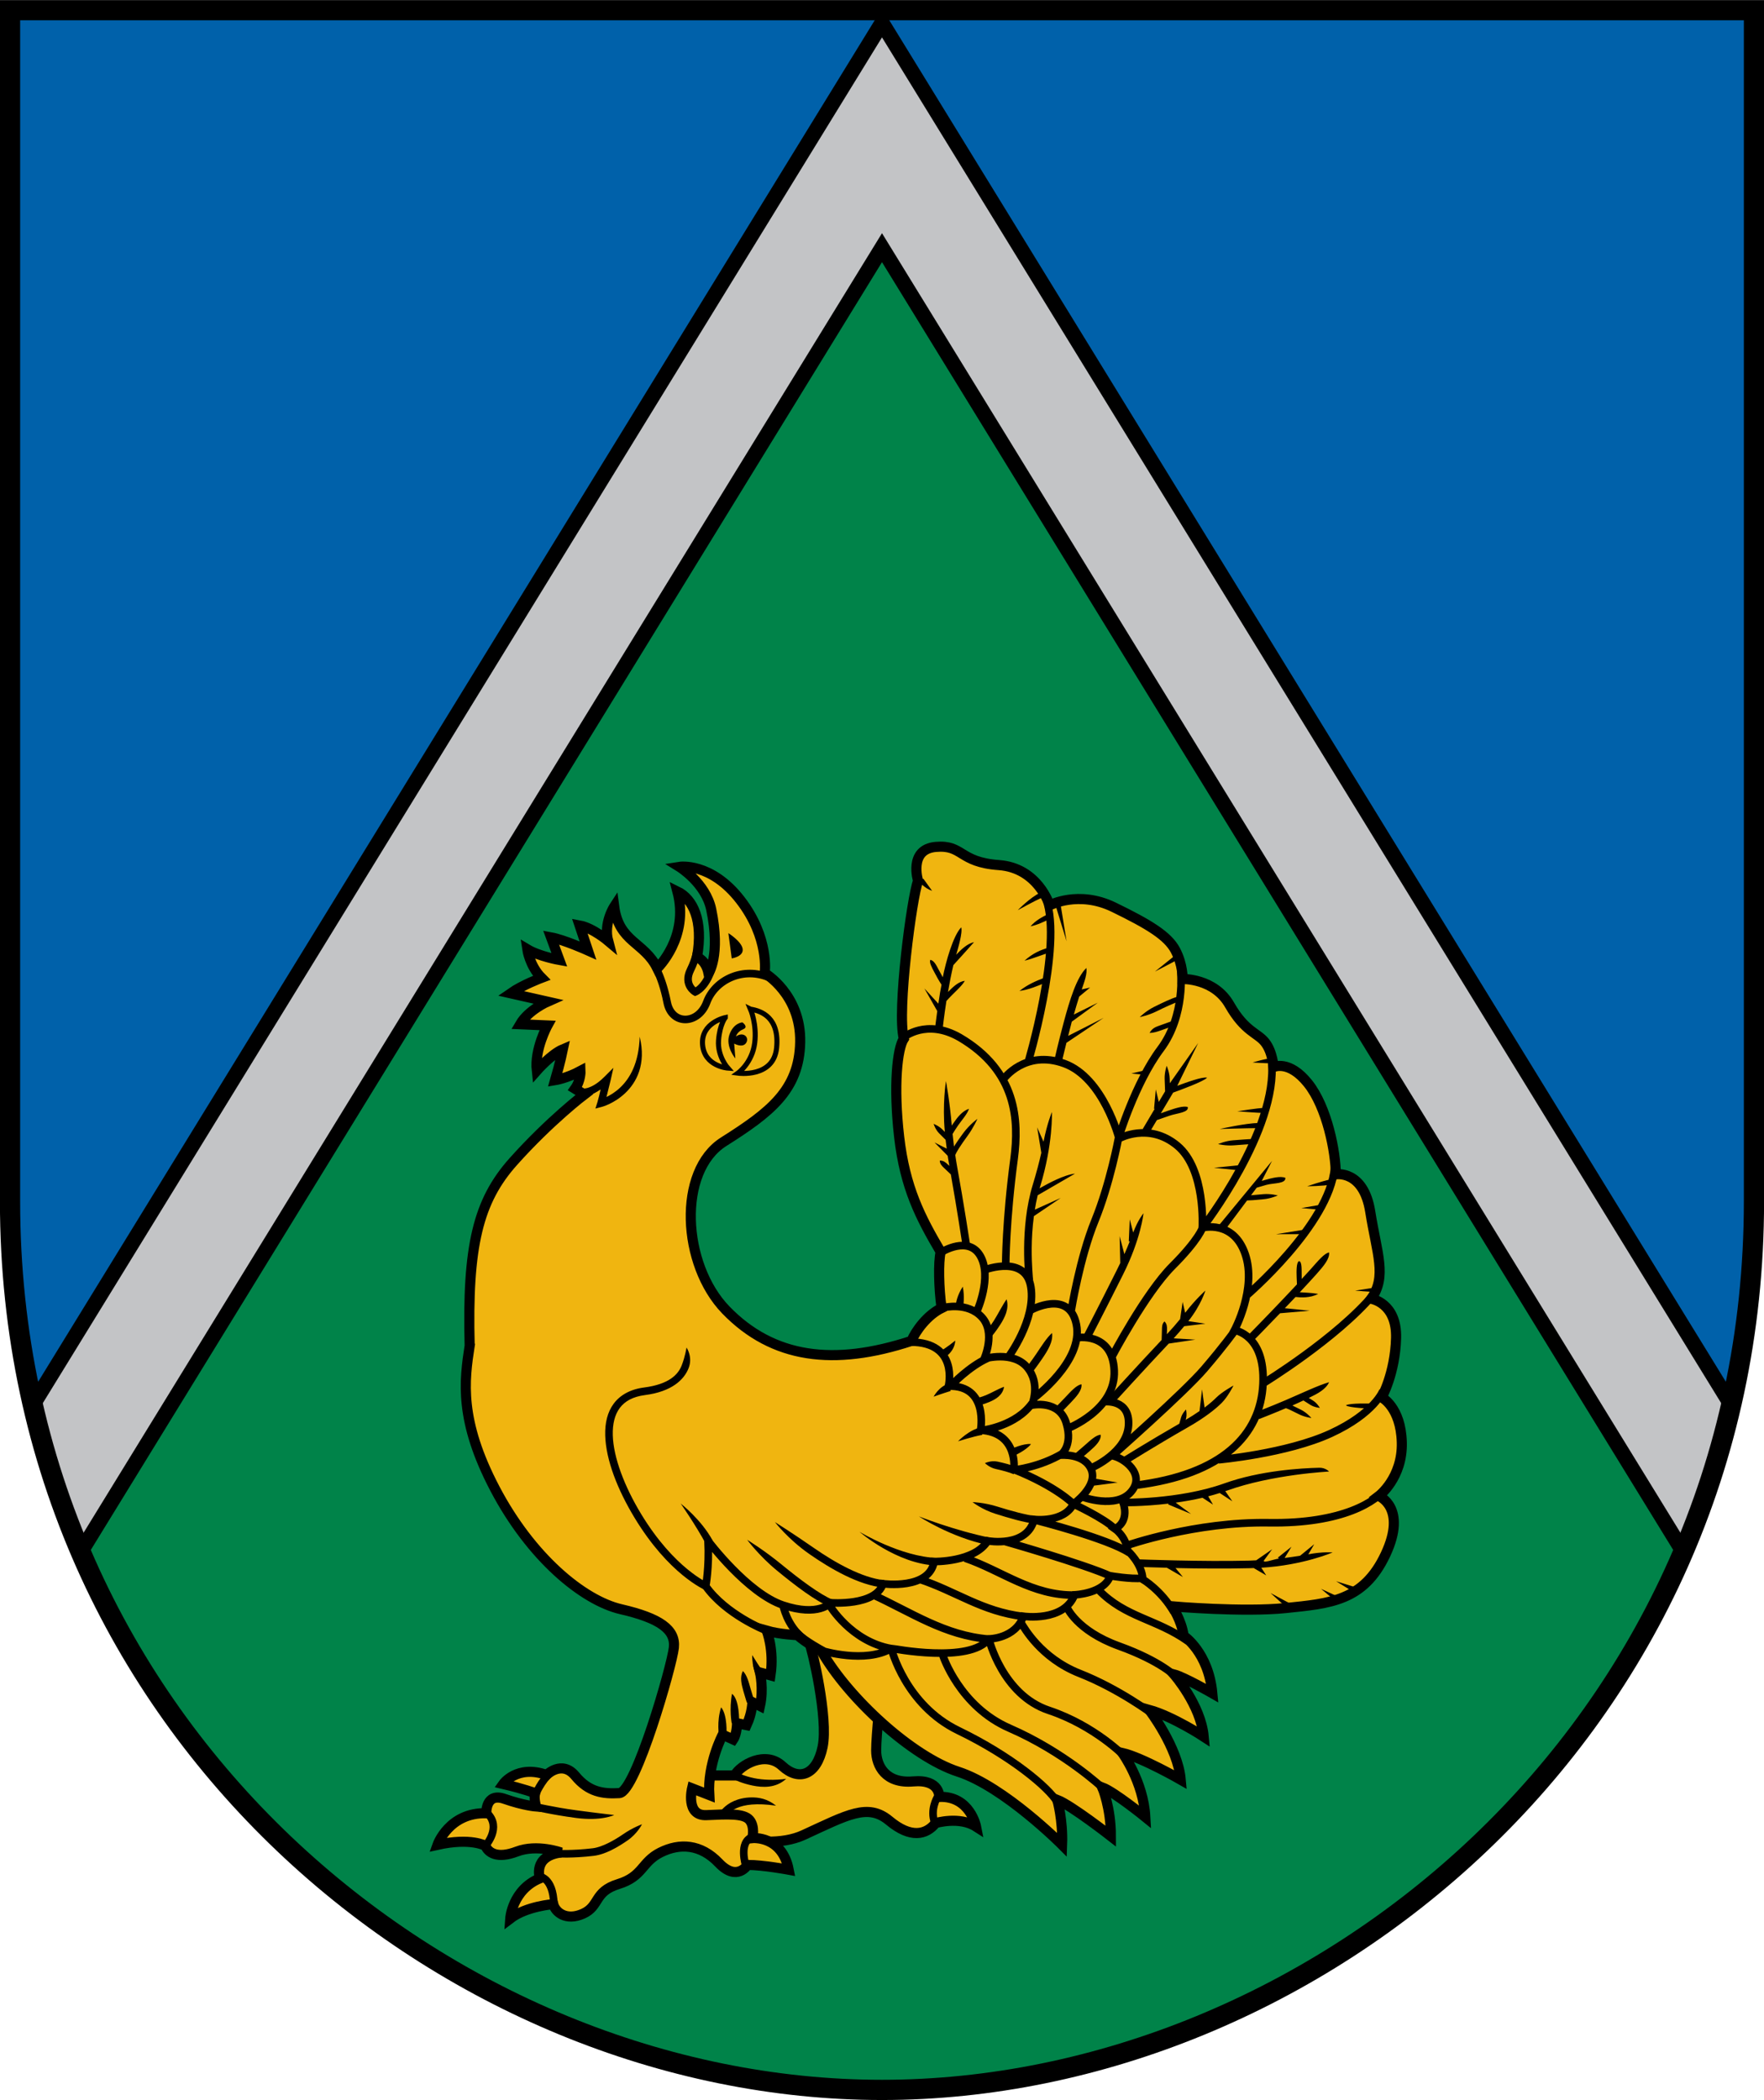 <?xml version="1.0" encoding="UTF-8" standalone="no"?>
<!-- Created with Inkscape (http://www.inkscape.org/) -->

<svg
   xmlns:dc="http://purl.org/dc/elements/1.1/"
   xmlns:cc="http://creativecommons.org/ns#"
   xmlns:rdf="http://www.w3.org/1999/02/22-rdf-syntax-ns#"
   xmlns:svg="http://www.w3.org/2000/svg"
   xmlns="http://www.w3.org/2000/svg"
   xmlns:sodipodi="http://sodipodi.sourceforge.net/DTD/sodipodi-0.dtd"
   xmlns:inkscape="http://www.inkscape.org/namespaces/inkscape"
   width="349.125"
   height="415.469"
   id="svg2"
   version="1.1"
   inkscape:version="0.48.5 r10040"
   sodipodi:docname="Dundagas novads.svg">
  <defs
     id="defs4" />
  <sodipodi:namedview
     id="base"
     pagecolor="#f6f3f1"
     bordercolor="#666666"
     borderopacity="1.0"
     inkscape:pageopacity="0"
     inkscape:pageshadow="2"
     inkscape:zoom="1"
     inkscape:cx="177.20662"
     inkscape:cy="222.37914"
     inkscape:document-units="px"
     inkscape:current-layer="layer1"
     showgrid="false"
     showborder="true"
     inkscape:window-width="1920"
     inkscape:window-height="1017"
     inkscape:window-x="-8"
     inkscape:window-y="-8"
     inkscape:window-maximized="1"
     fit-margin-top="0"
     fit-margin-left="0"
     fit-margin-right="0"
     fit-margin-bottom="0"
     inkscape:showpageshadow="false"
     showguides="true"
     inkscape:guide-bbox="true" />
  <g
     inkscape:label="Layer 1"
     inkscape:groupmode="layer"
     id="layer1"
     transform="translate(-15.438,-20.688)">
    <path
       sodipodi:nodetypes="cszscc"
       inkscape:connector-curvature="0"
       id="path3902"
       d="m 17.425,22.703 c 0,0 0,131.129 0,235.679 0,104.551 87.126,175.767 172.575,175.767 85.449,0 172.575,-71.216 172.575,-175.767 0,-104.551 0,-235.679 0,-235.679 z"
       style="color:#000000;fill:#0061aa;stroke:none;stroke-width:4;stroke-linecap:butt;stroke-linejoin:miter;stroke-miterlimit:4;stroke-opacity:1;stroke-dasharray:none;stroke-dashoffset:0;marker:none;visibility:visible;display:inline;overflow:visible;enable-background:accumulate;fill-opacity:1" />
    <path
       style="color:#000000;fill:#c3c4c6;stroke:#000000;stroke-width:3;stroke-linecap:butt;stroke-linejoin:miter;stroke-miterlimit:4;stroke-opacity:1;stroke-dasharray:none;stroke-dashoffset:0;marker:none;visibility:visible;display:inline;overflow:visible;enable-background:accumulate;fill-opacity:1"
       d="M 190,25.219 21.938,298.625 C 40.82,380.777 116.034,434.156 190,434.156 c 73.966,0 149.18,-53.379 168.062,-135.531 L 190,25.219 z"
       id="path3791"
       inkscape:connector-curvature="0" />
    <path
       style="color:#000000;fill:#008349;stroke:#000000;stroke-width:3;stroke-linecap:butt;stroke-linejoin:miter;stroke-miterlimit:4;stroke-opacity:1;stroke-dasharray:none;stroke-dashoffset:0;marker:none;visibility:visible;display:inline;overflow:visible;enable-background:accumulate;fill-opacity:1"
       d="M 190,69.688 31.406,327.719 c 27.981,65.437 93.767,106.438 158.594,106.438 64.826,0 130.613,-41.001 158.594,-106.438 L 190,69.688 z"
       id="path3793"
       inkscape:connector-curvature="0" />
    <path
       style="color:#000000;fill:none;stroke:#000000;stroke-width:4;stroke-linecap:butt;stroke-linejoin:miter;stroke-miterlimit:4;stroke-opacity:1;stroke-dasharray:none;stroke-dashoffset:0;marker:none;visibility:visible;display:inline;overflow:visible;enable-background:accumulate"
       d="m 17.425,22.703 c 0,0 0,131.129 0,235.679 0,104.551 87.126,175.767 172.575,175.767 85.449,0 172.575,-71.216 172.575,-175.767 0,-104.551 0,-235.679 0,-235.679 z"
       id="path3761"
       inkscape:connector-curvature="0"
       sodipodi:nodetypes="cszscc" />
    <g
       id="g3904">
      <path
         transform="translate(15.438,20.688)"
         inkscape:connector-curvature="0"
         id="path3900"
         d="m 160.218,325.115 c 0.471,0.942 3.768,14.836 2.591,20.488 -1.177,5.652 -4.71,6.829 -8.007,3.768 -3.297,-3.061 -8.242,-0.235 -9.42,1.884 l -4.71,0 c 0,0 -8.007,0 -7.771,1.648 0.235,1.649 2.119,7.771 2.591,7.771 0.471,0 14.836,6.358 23.55,2.355 8.713,-4.003 12.717,-6.358 16.956,-2.826 4.239,3.532 7.3,2.826 9.184,0.471 0,0 4.71,-1.413 8.007,0.706 0,0 -1.177,-6.123 -7.3,-5.887 0,0 0.235,-3.532 -5.181,-3.061 -5.416,0.471 -7.3,-3.062 -7.3,-6.123 0,-3.061 0.942,-11.775 0.942,-11.775 0,0 -11.068,-10.597 -11.539,-10.597 -0.471,0 -2.119,1.177 -2.119,1.177 z"
         style="color:#000000;fill:#f0b510;stroke:#000000;stroke-width:2;stroke-linecap:butt;stroke-linejoin:miter;stroke-miterlimit:4;stroke-opacity:1;stroke-dasharray:none;stroke-dashoffset:0;marker:none;visibility:visible;display:inline;overflow:visible;enable-background:accumulate;fill-opacity:1" />
      <path
         sodipodi:nodetypes="cccccsczcsssccczccsscsscszcscscscscsscccccccccccccscccccccccccccsscccssssccccscccsccccssszsccccccccccccccccccsc"
         inkscape:connector-curvature="0"
         id="path3801"
         d="m 108.393,286.916 c -1.071,6.964 -2.113,14.734 4.997,28.288 7.11,13.554 17.414,22.11 24.989,23.858 7.575,1.749 10.809,3.984 10.43,7.583 -0.379,3.599 -7.576,28.6 -10.796,28.789 -3.22,0.189 -6.061,-0.189 -8.713,-3.409 -2.652,-3.22 -5.682,-0.189 -5.682,-0.189 -5.872,-2.083 -8.592,1.796 -8.592,1.796 4.059,0.953 6.319,1.803 6.319,1.803 -0.287,1.091 0.189,2.652 0.189,2.652 0,0 -2.462,-0.189 -6.25,-1.515 -3.788,-1.326 -3.599,2.841 -3.599,2.841 -7.387,-0.189 -9.66,6.25 -9.66,6.25 6.619,-1.469 9.47,0.189 9.47,0.189 0.568,1.326 2.273,2.652 6.25,1.136 3.977,-1.515 8.713,0.189 8.713,0.189 -5.682,0.758 -4.167,5.114 -4.167,5.114 -5.493,2.273 -5.872,7.955 -5.872,7.955 3.22,-2.462 8.523,-2.841 8.523,-2.841 0.379,1.515 2.462,3.409 5.872,1.894 3.409,-1.515 2.083,-4.356 7.008,-5.872 4.924,-1.515 4.546,-4.356 8.334,-6.25 3.788,-1.894 7.955,-1.705 11.554,2.083 3.599,3.788 5.682,0.379 5.682,0.379 3.03,0 8.144,0.947 8.144,0.947 -1.326,-6.819 -7.197,-6.25 -7.197,-6.25 0,0 0.568,-2.273 -0.568,-3.599 -1.136,-1.326 -4.356,-1.136 -8.523,-0.947 -4.167,0.189 -2.841,-5.303 -2.841,-5.303 l 3.409,1.326 c -0.379,-6.25 2.652,-11.932 2.652,-11.932 l 2.083,0.947 c 0.758,-1.136 0.758,-3.22 0.758,-3.22 l 1.894,0.379 c 1.136,-2.462 1.136,-4.546 1.136,-4.546 l 1.515,0.758 c 0.758,-3.409 0,-6.629 0,-6.629 l 2.083,0.568 c 0.758,-5.114 -0.758,-8.839 -0.758,-8.839 2.652,0.758 6.124,0.884 6.124,0.884 1.326,1.326 4.731,3.18 4.731,3.18 5.357,9.375 17.946,20.893 27.054,23.839 9.107,2.946 20.554,14.46 20.554,14.46 0.189,-4.924 -0.947,-8.902 -0.947,-8.902 2.841,1.136 10.607,7.197 10.607,7.197 0,-5.682 -1.705,-9.66 -1.705,-9.66 2.462,0.947 8.523,5.872 8.523,5.872 -0.379,-7.008 -4.546,-12.69 -4.546,-12.69 3.977,0.947 11.554,5.303 11.554,5.303 -0.568,-6.44 -6.25,-13.826 -6.25,-13.826 4.735,1.326 10.796,5.303 10.796,5.303 -0.568,-6.25 -5.872,-12.311 -5.872,-12.311 2.083,0.568 7.576,3.725 7.576,3.725 -0.758,-8.144 -5.682,-11.364 -5.682,-11.364 -0.379,-3.03 -2.273,-5.826 -2.273,-5.826 0,0 14.108,1.216 22.539,0.333 8.66,-0.907 15.342,-1.326 19.698,-10.607 4.356,-9.281 -1.326,-11.554 -1.326,-11.554 0,0 4.735,-3.599 4.546,-10.607 -0.189,-7.008 -3.977,-8.902 -3.977,-8.902 0,0 2.652,-4.735 2.841,-11.743 0.189,-7.008 -4.924,-7.766 -4.924,-7.766 3.145,-4.408 1.136,-8.902 -0.189,-17.236 -1.326,-8.334 -6.819,-7.387 -6.819,-7.387 0,-4.356 -1.705,-13.258 -5.493,-17.993 -3.788,-4.735 -6.819,-3.22 -6.819,-3.22 0,0 -0.189,-3.03 -1.705,-4.924 -1.515,-1.894 -3.977,-2.083 -7.008,-7.387 -3.03,-5.303 -9.281,-5.114 -9.281,-5.114 0,0 0.069,-2.864 -1.447,-5.705 -1.515,-2.841 -5.183,-5.091 -12.19,-8.5 -7.008,-3.409 -12.69,-0.379 -12.69,-0.379 0,0 -2.293,-7.402 -10.038,-7.955 -7.955,-0.568 -7.061,-4.079 -12.501,-3.599 -5.44,0.48 -3.499,6.712 -3.499,6.712 -1.219,3.228 -4.216,25.683 -2.827,31.237 -1.275,1.912 -2.087,9.248 -0.923,19.388 1.165,10.141 4.234,16 8.225,22.781 -0.492,2.045 -0.374,7.122 0.174,11.116 -2.877,1.419 -5.11,4.502 -5.958,6.497 -15.371,5.049 -27.424,3.493 -36.727,-6.109 -8.742,-9.024 -9.62,-27.489 -0.45,-33.286 9.19,-5.81 14.963,-10.228 15.152,-19.698 0.189,-9.47 -7.024,-13.668 -7.024,-13.668 0,0 1.018,-6.915 -4.821,-14.464 -5.84,-7.549 -12.054,-6.562 -12.054,-6.562 0,0 5.208,3.217 6.295,8.438 1.896,9.109 -0.536,12.638 -0.536,12.638 -0.536,-2.679 -2.277,-3.218 -2.277,-3.218 1.288,-7.315 -0.823,-11.499 -3.884,-12.991 2.411,9.107 -3.985,15.203 -3.985,15.203 -2.571,-5.229 -7.591,-5.127 -8.522,-12.206 0,0 -2.139,3.262 -1.197,6.795 0,0 -3.061,-2.59 -5.652,-3.061 l 1.648,4.945 c 0,0 -4.71,-2.119 -7.3,-2.59 l 1.649,4.474 c 0,0 -4.003,-0.707 -6.358,-2.119 0,0 0.471,3.297 2.826,5.652 0,0 -3.768,1.413 -6.123,3.061 l 7.3,1.649 c 0,0 -3.768,1.649 -5.416,4.474 l 5.416,0.235 c 0,0 -2.59,4.71 -2.119,8.949 0,0 2.866,-3.268 5.181,-4.239 0,0 -0.54,2.643 -1.551,6.123 0,0 2.31,-0.373 5.026,-1.827 0,0 0.086,1.867 -1.092,3.516 l 1.855,1.137 c 0,0 -6.794,5.142 -14.066,13.279 -6.977,7.807 -9.149,16.662 -8.636,36.417 z"
         style="color:#000000;fill:#f0b510;stroke:#000000;stroke-width:2;stroke-linecap:butt;stroke-linejoin:miter;stroke-miterlimit:4;stroke-opacity:1;stroke-dasharray:none;stroke-dashoffset:0;marker:none;visibility:visible;display:inline;overflow:visible;enable-background:accumulate;fill-opacity:1" />
      <path
         sodipodi:nodetypes="cssccscccccccscscscsccccccccccccccccsccccccscscscsccccccccccccccccccczccscccsccsccsccccccccccsccsccsccsccsccsccsccsccccccccscsccscccsccccccccc"
         inkscape:connector-curvature="0"
         id="path3885"
         d="m 144.328,210.659 c 0,0 1.982,2.362 3.156,8.338 0.893,4.551 6.161,4.468 7.827,-0.029 1.665,-4.496 7.315,-7.132 12.481,-4.829 m -14.403,-5.454 c 0,0 -0.173,1.62 -1.295,3.886 -1.475,2.979 0.942,4.357 0.942,4.357 0,0 2.473,-0.942 3.532,-5.652 m 37.719,14.64 c 0,0 4.474,-3.768 11.068,0 11.44,6.691 11.751,16.554 10.798,23.956 -1.665,12.323 -1.665,20.982 -1.665,20.982 m -0.419,-36.695 c 0,0 4.239,-5.887 12.01,-3.061 7.771,2.826 10.833,14.836 10.833,14.836 0,0 5.887,-3.297 11.539,1.413 5.652,4.71 4.945,16.249 4.945,16.249 0,0 6.123,-1.649 8.478,5.181 2.355,6.829 -2.119,15.072 -2.119,15.072 0,0 6.106,0.838 5.652,10.597 -0.471,10.126 -8.036,17.967 -25.227,20.086 m -2.719,2.796 c 0,0 1.998,3.997 -1.332,5.828 0,0 2.165,1.499 2.498,4.33 0,0 2.831,2.498 2.997,5.662 0,0 3.664,2.165 6.161,6.494 m -69.592,7.634 c 0,0 8.478,2.591 13.659,-0.471 0.235,0 15.543,3.062 19.311,-1.884 0,0 5.181,0 6.829,-4.474 0,0 8.007,1.177 10.126,-4.239 0,0 5.887,-0.235 7.065,-3.768 0,0 4.003,0.707 6.358,0.471 m -74.653,10.283 c 0,0 -7.771,-3.061 -11.775,-8.713 0,0 0.707,-3.532 0.471,-8.949 0,0 7.771,10.362 14.836,12.717 7.065,2.355 9.42,-0.471 9.42,-0.471 0,0 8.949,0.706 10.362,-3.768 0,0 9.17,1.261 10.112,-4.391 0,0 7.995,0.164 10.612,-4.087 0,0 7.771,1.413 9.184,-4.239 0,0 5.887,0.706 7.771,-3.061 0,0 4.945,-3.533 3.532,-6.829 -1.413,-3.297 -6.123,-2.826 -6.123,-2.826 0,0 2.591,-1.649 1.177,-6.358 -1.413,-4.71 -6.829,-3.532 -6.829,-3.532 0,0 1.884,-4.239 -0.942,-7.536 -2.826,-3.297 -8.478,-1.649 -8.478,-1.649 0,0 2.355,-5.181 -0.471,-8.242 -2.826,-3.062 -7.536,-1.884 -7.536,-1.884 m 33.912,43.803 c -2.119,-2.119 -8.242,-4.945 -8.242,-4.945 0,0 -3.28,-3.423 -11.775,-6.829 0,0 0.942,-7.3 -6.594,-7.771 0,0 1.649,-8.949 -6.358,-8.713 0,0 2.119,-8.713 -7.536,-8.713 m 24.823,35.242 c 0,0 14.27,3.616 18.509,6.442 m -24.61,-2.237 c 0,0 15.661,4.474 20.842,6.829 m -28.731,-3.532 c 7.256,2.472 13.277,7.471 21.784,7.3 m -30.968,-3.179 c 7.476,2.456 12.444,6.407 20.724,7.418 m -47.571,-2.237 c 0,0 0.707,4.003 4.003,6.594 m 5.181,-6.594 c 0,0 4.239,7.183 12.246,8.596 0,0 2.768,11.138 13.266,16.21 10.498,5.072 17.898,11.304 19.546,14.13 m 8.949,-2.826 c 0,0 -7.536,-7.065 -18.369,-11.775 -9.909,-4.308 -13.188,-14.365 -13.188,-14.365 m -13.973,-12.089 c 7.754,3.556 14.322,8.124 23.079,8.831 0,0 2.669,11.029 11.853,14.091 9.184,3.062 15.072,9.184 15.072,9.184 m -20.488,-26.376 c 0.471,0.706 3.768,6.829 11.539,9.891 7.771,3.061 14.365,8.007 14.365,8.007 m -16.956,-21.195 c 0,0 1.884,4.71 10.362,7.771 8.478,3.062 11.304,6.123 11.304,6.123 m -15.307,-17.191 c 5.286,5.44 11.377,5.67 17.662,10.126 m -34.383,-33.912 c 0,0 4.945,-0.471 9.655,-3.297 m -15.661,-4.592 c 0,0 6.358,-0.824 9.538,-5.299 M 203.707,294.761 c 0,0 3.532,-3.768 7.3,-5.416 m 18.628,27.485 c 0,0 6.661,2.498 9.658,-0.999 2.997,-3.497 -1.499,-6.827 -3.83,-7.16 m -3.83,2.331 c 0,0 6.827,-2.997 7.16,-8.326 0.333,-5.329 -4.829,-4.663 -4.829,-4.663 m -7.327,5.329 c 0,0 9.658,-3.664 9.325,-11.49 -0.333,-7.827 -7.494,-6.494 -7.494,-6.494 m -8.493,11.99 c 0,0 9.991,-7.327 8.493,-14.654 -1.436,-7.023 -8.992,-2.831 -8.992,-2.831 m -4.496,9.325 c 0,0 5.495,-7.327 4.496,-13.821 -0.999,-6.494 -8.992,-3.497 -8.992,-3.497 m -1.665,8.16 c 0,0 2.997,-6.661 0.666,-10.824 -2.331,-4.163 -7.66,-0.833 -7.66,-0.833 m 36.708,58.043 c 0,0 13.423,-4.71 28.024,-4.474 14.601,0.235 21.43,-4.239 23.314,-7.065 m -33.274,-5.388 c 0,0 13.492,-1.206 22.206,-5.21 8.713,-4.003 10.362,-8.478 10.362,-8.478 m -23.647,-1.482 c 0,0 14.503,-8.88 21.804,-17.593 m -25.336,0.414 c 0,0 16.585,-14.101 17.584,-25.425 m -60.752,-20.491 c 0,0 6.994,-23.313 3.664,-32.639 m 4.996,81.263 c 0,0 1.665,-10.324 4.663,-17.651 2.997,-7.327 4.663,-16.319 4.663,-16.319 0,0 3.33,-10.991 8.326,-17.651 4.996,-6.661 3.997,-15.487 3.997,-15.487 m -13.655,76.434 c 0,0 6.661,-12.656 11.99,-17.985 5.329,-5.329 5.995,-7.66 5.995,-7.66 0,0 14.987,-19.317 13.655,-32.972 m -31.306,77.933 c 0,0 13.988,-12.323 17.985,-16.985 3.997,-4.663 5.995,-7.494 5.995,-7.494 m -148.206,101.746 c 0,0 3.164,-3.497 0.333,-6.328 m 9.492,-3.664 c 0,0 1.166,-2.831 2.997,-4.33 m -2.331,20.482 c 0,0 2.831,0 2.997,5.495 m 37.967,-7.66 c 0,0 -1.499,-4.663 1.332,-5.662 m 36.58,-7.827 c 0,0 -1.499,2.498 -0.5,4.996"
         style="color:#000000;fill:none;stroke:#000000;stroke-width:1.5;stroke-linecap:butt;stroke-linejoin:miter;stroke-miterlimit:4;stroke-opacity:1;stroke-dasharray:none;stroke-dashoffset:0;marker:none;visibility:visible;display:inline;overflow:visible;enable-background:accumulate" />
      <path
         sodipodi:nodetypes="cccccccccccccccccscscsccccccscsccccccccccccccccccccccccccccscsccsccscscccsccccccssccsccccsccccccccccccccscccccccccccccccccccccccccccscccscsscccccscccccccccccccsssccsccccccccccccccscccccccccsscccccscccccccccccccccccccccccccccscccccscccccccccccccscccccccccccccccccccccccccccccsccccscccccsccccccccssssccsssssscccsccssccccccccccccccscccccscccscccccccccccccsscccccsccssccsccccccccccscsscscccccccccccccccccccccccccccccscccccccccscccccccccccccccscccccccccccccccccccccccccccscccccccccccccsccscccsscscccsccccsssccsccssccsscssccssccsccsccscsc"
         inkscape:connector-curvature="0"
         id="path3889"
         transform="translate(15.438,20.688)"
         d="m 182.75,173.844 -0.812,0.562 c 0,0 0.876,1.251 2.547,1.844 -0.92,-1.291 -1.734,-2.406 -1.734,-2.406 z m 23.562,3.688 -0.406,-0.938 c -1.952,0.887 -4.469,3.469 -4.469,3.469 0,0 3.164,-1.753 4.875,-2.531 z m 3.594,1.406 -0.969,0.25 2.156,7.031 z m -1.906,2.75 -0.469,-0.906 c -1.308,0.681 -2.483,1.242 -3.578,2.484 1.351,-0.268 2.695,-0.917 4.047,-1.578 z m -21.406,11.656 c -0.269,-0.47 -0.53,-0.963 -0.781,-1.438 -0.538,-1.014 -0.943,-1.862 -1.688,-2.016 -0.244,0.513 0.268,1.458 0.812,2.484 0.435,0.819 0.913,1.702 1.406,2.438 -0.091,0.505 -0.199,1.009 -0.281,1.5 -0.133,0.793 -0.236,1.532 -0.344,2.25 l -2.766,-3.016 2.547,4.484 c -0.277,1.994 -0.438,3.406 -0.438,3.406 l 1.5,0.156 c 0,0 0.262,-2.437 0.75,-5.562 0.26,-0.288 0.637,-0.7 1.188,-1.25 0.863,-0.863 1.974,-1.866 2.453,-2.734 -1.187,0.131 -2.255,1.13 -3.141,2.016 -0.073,0.073 -0.118,0.117 -0.188,0.188 0.298,-1.747 0.656,-3.589 1.062,-5.312 0.71,-0.792 2.806,-3.079 4.094,-4.547 -1.322,0.272 -2.54,1.449 -3.531,2.484 0.323,-1.131 1.306,-4.347 0.994,-5.415 -1.618,1.675 -3.055,6.865 -3.65,9.884 z m 21.438,-4.969 -0.188,-0.969 c -1.976,0.499 -3.534,1.274 -5.078,2.656 1.825,-0.443 3.409,-1.182 5.266,-1.688 z m 25.156,1.438 -0.562,-0.844 -4.047,3.25 z m -22.625,12.312 c -1.123,4.168 -1.938,7.812 -1.938,7.812 l 1.469,0.344 c 0,0 0.42,-1.758 0.969,-3.969 l 7.359,-4.938 -7.016,3.562 c 0.215,-0.843 0.375,-1.51 0.625,-2.438 0.033,-0.122 0.06,-0.252 0.094,-0.375 l 5.141,-3.75 -4.734,2.344 c 0.346,-1.221 0.695,-2.413 1.062,-3.562 l 2.156,-1.781 -1.656,0.375 c 0.563,-1.645 1.094,-3.078 0.922,-4.25 -1.943,1.838 -3.33,6.457 -4.453,10.625 z m -3.469,-7.781 -0.312,-0.938 c -1.871,0.709 -3.369,1.37 -5.016,2.641 1.949,-0.27 3.461,-0.947 5.328,-1.703 z m 21.781,5.75 c 1.637,-0.808 3.547,-1.689 4.344,-1.906 l -0.281,-0.969 c -1.035,0.282 -2.848,1.153 -4.5,1.969 -1.652,0.815 -2.859,2.031 -2.859,2.031 0,0 1.66,-0.317 3.297,-1.125 z m 0.906,3.75 c 1.418,-0.501 2.812,-1 2.812,-1 l -0.344,-0.938 c 0,0 -1.369,0.501 -2.781,1 -0.706,0.249 -1.443,0.502 -1.945,1.453 0.825,-0.017 1.549,-0.265 2.258,-0.516 z m -107.062,11.344 c -0.953,0.895 -1.943,1.484 -2.688,1.844 0.369,-1.46 0.812,-3.281 0.812,-3.281 l 0.562,-2.5 -1.812,1.812 c -1.42,1.42 -2.593,1.974 -3.375,2.188 -0.782,0.213 -1.094,0.094 -1.094,0.094 l -0.344,1.469 c 0,0 0.794,0.161 1.844,-0.125 0.628,-0.171 1.405,-0.588 2.25,-1.156 -0.236,0.993 -0.363,1.626 -0.625,2.5 l -0.406,1.281 1.312,-0.344 c 0,0 2.362,-0.62 4.562,-2.688 2.201,-2.067 4.23,-5.663 2.891,-11.187 -0.174,5.3 -1.97,8.289 -3.891,10.094 z m 108.812,-0.875 c -0.012,-0.315 -0.02,-0.597 -0.031,-0.938 -0.042,-1.27 -0.594,-2.516 -0.594,-2.516 0,0 -0.448,1.277 -0.406,2.547 0.021,0.635 0.047,1.259 0.062,1.75 0.013,0.421 0.028,0.679 0.031,0.75 l -1.25,2.094 -0.594,-2.469 -0.344,3.844 0.125,0 -2.375,4 1.281,0.781 1.531,-2.562 c 0.18,-0.061 1.191,-0.415 2.531,-0.875 1.454,-0.499 3.825,-0.611 3.578,-1.703 -0.837,-0.302 -2.462,0.234 -3.922,0.734 -0.747,0.256 -0.898,0.319 -1.406,0.5 l 2.438,-4.094 c 1.292,-0.469 6.052,-2.194 6.719,-2.953 -0.935,-0.225 -4.039,0.928 -5.906,1.609 l 4.141,-8.469 z m 20.188,-3.938 0,-1 c -1.11,0 -3.812,0.828 -3.812,0.828 0,0 2.924,0.172 3.812,0.172 z m -24.781,2.312 -0.062,-1 -2.969,0.688 z M 187,223.938 c -0.149,-0.149 -0.292,-0.288 -0.438,-0.438 -0.746,-0.767 -1.781,-1.156 -1.781,-1.156 0,0 0.31,1.07 1.062,1.844 0.469,0.482 0.912,0.929 1.312,1.312 0.064,0.581 0.142,1.162 0.219,1.75 l -2.422,-1.234 2.609,2.641 c 0.1,0.668 0.225,1.342 0.344,2 -0.149,-0.141 -0.155,-0.135 -0.312,-0.281 -0.438,-0.407 -0.886,-0.801 -1.594,-0.766 0.011,0.675 0.47,1.111 0.906,1.516 0.664,0.617 1.018,0.967 1.281,1.219 1.274,7.176 2.281,13.906 2.281,13.906 l 1.5,-0.219 c 0,0 -1.178,-7.777 -2.594,-15.562 -0.118,-0.649 -0.213,-1.308 -0.312,-1.969 0.13,-0.301 0.358,-0.748 0.719,-1.312 0.474,-0.742 1.088,-1.62 1.688,-2.438 1.2,-1.634 1.984,-3.406 1.984,-3.406 0,0 -1.582,1.158 -2.797,2.812 -0.607,0.827 -1.225,1.696 -1.719,2.469 -0.054,0.084 -0.08,0.141 -0.125,0.219 -0.107,-0.836 -0.2,-1.684 -0.281,-2.5 0.163,-0.273 0.506,-0.846 1.062,-1.656 0.716,-1.044 1.844,-2.259 2.188,-3.328 -1.307,0.423 -2.291,1.686 -3.031,2.766 -0.152,0.222 -0.245,0.363 -0.375,0.562 -0.41,-4.878 -1.156,-8.812 -1.156,-8.812 0,0 -0.739,4.583 -0.219,10.062 z m 63.219,-3.75 5e-5,-1 c -1.213,0 -5.328,0.672 -5.328,0.672 0,0 4.21,0.328 5.328,0.328 z m -43.687,5.688 -1.266,-2.844 0.828,5.031 c -0.423,1.88 -0.979,3.994 -1.688,6.312 -1.328,4.345 -1.689,8.954 -1.719,12.531 -0.015,1.789 0.054,3.32 0.125,4.438 0.035,0.559 0.067,1.016 0.094,1.344 0.027,0.328 0.062,0.629 0.062,0.531 l 1.5,0 c 0,-0.215 -0.036,-0.333 -0.062,-0.656 -0.027,-0.323 -0.059,-0.767 -0.094,-1.312 -0.069,-1.09 -0.14,-2.6 -0.125,-4.344 0.016,-1.883 0.138,-4.064 0.438,-6.312 L 209.938,237 l -5.125,2.312 c 0.156,-0.947 0.33,-1.899 0.562,-2.844 0.811,-0.473 5.097,-2.942 7.391,-4.281 -2.205,0.249 -5.254,1.907 -7.016,2.906 0.028,-0.095 0.065,-0.187 0.094,-0.281 2.613,-8.55 2.344,-14.812 2.344,-14.812 0,0 -0.938,2.212 -1.656,5.875 z m 42.375,-2.688 0,-1 c -2.267,0 -7.5,1.172 -7.5,1.172 0,0 5.438,-0.172 7.5,-0.172 z m -4.75,3.406 c 1.58,-0.125 3.334,-0.25 3.75,-0.25 l 5e-5,-1 c -0.583,0 -2.26,0.125 -3.844,0.25 -1.584,0.125 -2.984,0.75 -2.984,0.75 0,0 1.498,0.375 3.078,0.25 z m -2.906,15.812 1.219,0.906 4.344,-5.812 c 0.241,-0.002 0.621,-0.019 1.188,-0.062 0.611,-0.047 1.364,-0.125 2.094,-0.188 1.459,-0.125 2.797,-0.75 2.797,-0.75 0,0 -1.404,-0.375 -2.859,-0.25 -0.728,0.062 -1.488,0.141 -2.094,0.188 -0.171,0.013 -0.195,0.023 -0.344,0.031 l 1.125,-1.5 c 0.418,-0.121 0.897,-0.272 1.938,-0.562 1.408,-0.393 3.852,-0.174 3.734,-1.391 -0.98,-0.391 -2.592,0.024 -4.016,0.422 -0.356,0.099 -0.343,0.099 -0.656,0.188 l 2.031,-3.953 z m 3.969,-10.875 0,-1 -4.969,0.5 z m 18.25,2.812 -0.188,-1 c -1.646,0.329 -4.562,1.344 -4.562,1.344 0,0 3.066,-0.007 4.75,-0.344 z m -2.063,5 -0.031,-1 L 257.547,239 z m -37.125,4.5 -0.688,-2.609 -0.188,4.359 0.188,0 c -0.315,0.778 -0.658,1.624 -1.062,2.531 l -0.938,-3.562 0.125,5.312 c -0.25,0.527 -0.502,1.035 -0.781,1.594 -3.53,7.059 -6.594,12.938 -6.594,12.938 l 1.344,0.688 c 0,0 3.058,-5.898 6.594,-12.969 3.562,-7.125 4.031,-12.094 4.031,-12.094 0,0 -1.097,1.307 -2.031,3.813 z m 34.469,0.312 -0.062,-0.969 -6.125,0.984 z m -4.469,14.656 c 0.34,-0.356 0.592,-0.604 0.938,-0.969 0.395,-0.417 0.792,-0.828 1.188,-1.25 1.015,0.113 2.874,0.243 4.484,-0.609 -1.302,-0.229 -2.641,-0.254 -3.641,-0.328 1.149,-1.233 2.279,-2.442 3.25,-3.531 1.543,-1.732 2.681,-3.101 2.547,-4.344 -0.959,0.17 -2.146,1.632 -3.672,3.344 -0.531,0.596 -1.149,1.249 -1.75,1.906 -0.007,-0.184 0.007,-0.183 0,-0.375 -0.042,-1.186 0.132,-3.156 -0.562,-3.156 -0.5,0.305 -0.479,2 -0.438,3.187 0.025,0.722 0.043,0.969 0.062,1.406 -0.833,0.9 -1.71,1.818 -2.562,2.719 -3.674,3.879 -7.156,7.406 -7.156,7.406 l 1.062,1.062 c 0,0 2.477,-2.512 5.312,-5.469 l 5.875,-0.5 z m -65.125,-0.25 1.5,0 c 0,-0.416 0.289,-2.028 -0.109,-4.016 -1.065,1.675 -1.391,3.1 -1.391,4.016 z m 83.406,-2.906 -0.031,-1 -4.328,0.688 z m -42.594,7.406 c -0.018,1.033 -0.055,1.824 -0.062,2.031 -4.481,4.75 -10.75,11.625 -10.75,11.625 l 1.125,1.031 c 0,0 6.56,-7.21 11.031,-11.938 l 5.266,-0.781 -4.297,-0.25 c 0.756,-0.817 1.444,-1.623 2.094,-2.406 l 4.188,-0.5 -3.375,-0.5 c 2.52,-3.166 3.375,-6.047 3.375,-6.047 0,0 -1.895,1.666 -4,4.391 l -0.5,-2.156 -0.5,3.406 c -0.787,0.966 -1.664,1.975 -2.625,3 0.012,-0.281 0.023,-0.431 0.031,-0.875 0.011,-0.586 0.008,-1.177 -0.5,-1.656 -0.492,0.458 -0.49,1.045 -0.5,1.625 z m -33.25,-1.812 c -0.802,1.263 -1.562,2.125 -1.562,2.125 l 1.125,1 c 0,0 0.824,-0.953 1.688,-2.312 0.863,-1.359 1.811,-3.14 1.25,-5.016 -0.894,1.288 -1.698,2.94 -2.5,4.203 z m 8.312,6.688 c -1.004,1.476 -1.906,2.625 -1.906,2.625 l 1.188,0.938 c 0,0 0.933,-1.197 1.969,-2.719 1.036,-1.522 2.184,-3.332 1.938,-5.062 -1.079,0.933 -2.183,2.743 -3.188,4.219 z m -19,-0.531 0.75,1.281 c 0,0 2.155,-1.154 2.281,-3.469 -1.206,1.016 -3.031,2.188 -3.031,2.188 z m -51.125,2.75 c -0.693,1.752 -2.454,3.701 -7.438,4.344 -2.73,0.352 -4.74,1.498 -6,3.188 -1.26,1.689 -1.753,3.858 -1.688,6.281 0.131,4.847 2.438,10.744 5.812,16.312 3.375,5.569 6.826,9.139 9.469,11.312 2.643,2.174 4.531,3 4.531,3 l 0.594,-1.406 c 0,0 -1.637,-0.677 -4.156,-2.75 -2.52,-2.073 -5.87,-5.516 -9.156,-10.938 -3.286,-5.422 -5.475,-11.167 -5.594,-15.562 -0.059,-2.198 0.376,-4.036 1.375,-5.375 0.999,-1.339 2.568,-2.249 5,-2.562 5.341,-0.689 7.737,-3.068 8.625,-5.312 0.888,-2.245 -0.406,-4.094 -0.406,-4.094 0,0 -0.275,1.811 -0.969,3.562 z m 119.469,6.875 c -3.074,1.317 -5.719,2.312 -5.719,2.312 l 0.531,1.406 c 0,0 2.438,-0.938 5.312,-2.156 0.195,0.064 0.478,0.175 0.844,0.344 0.513,0.237 1.129,0.544 1.719,0.844 1.18,0.6 2.484,0.75 2.484,0.75 0,0 -0.854,-1.018 -2.047,-1.625 -0.584,-0.297 -1.194,-0.599 -1.719,-0.844 0.734,-0.319 1.453,-0.661 2.188,-1 0.088,0.051 0.086,0.063 0.188,0.125 0.341,0.209 0.772,0.49 1.188,0.75 0.831,0.52 1.875,0.594 1.875,0.594 0,0 -0.51,-0.916 -1.344,-1.438 -0.29,-0.182 -0.566,-0.361 -0.844,-0.531 1.759,-0.845 3.382,-1.703 4.016,-3.109 -2.08,0.583 -5.598,2.261 -8.672,3.578 z m -43.531,-0.594 c -1.053,1.115 -2,2.062 -2,2.062 l 1.062,1.062 c 0,0 0.961,-0.961 2.031,-2.094 1.07,-1.133 2.231,-2.357 2.109,-3.594 -0.954,0.096 -2.15,1.448 -3.203,2.562 z m -22.688,-1.25 -0.438,-1.438 c -1.898,0.569 -2.938,2.562 -2.938,2.562 0,0 1.943,-0.695 3.375,-1.125 z M 195.188,276 c -1.079,0.451 -1.969,0.625 -1.969,0.625 l 0.344,1.469 c 0,0 1.008,-0.212 2.219,-0.719 1.211,-0.506 2.669,-1.303 2.938,-3.016 -1.23,0.452 -2.452,1.189 -3.531,1.641 z m 45.562,0.469 c -0.555,0.555 -1.324,1.236 -2.344,2 l -0.5,-3.594 -0.5,4.281 c -0.797,0.553 -1.684,1.132 -2.75,1.75 0.019,-0.067 0.043,-0.12 0.062,-0.188 0.249,-0.87 0.016,-1.859 0.016,-1.859 0,0 -0.733,0.7 -0.984,1.578 -0.123,0.429 -0.249,0.858 -0.344,1.219 -6.145,3.541 -11.25,6.719 -11.25,6.719 l 0.781,1.281 c 0,0 5.64,-3.553 12.219,-7.312 3.347,-1.913 5.426,-3.582 6.656,-4.812 1.231,-1.231 2.317,-3.421 2.317,-3.421 0,0 -2.255,1.234 -3.379,2.359 z m 30.594,2.219 0.062,-1 c 0,0 -4.282,-0.156 -5.031,0.344 0.583,0.5 4.969,0.656 4.969,0.656 z m -76.938,5.188 -0.25,-1.469 c -2.292,0.382 -4.547,2.734 -4.547,2.734 0,0 3.092,-0.981 4.797,-1.266 z m 20.312,2.031 c -1.051,0.927 -2,1.719 -2,1.719 l 0.969,1.156 c 0,0 0.959,-0.804 2.031,-1.75 1.072,-0.946 2.204,-1.986 2.141,-3.172 -0.896,-0.021 -2.09,1.12 -3.141,2.047 z m -14.656,0.781 0.625,1.344 c 0,0 2.522,-1.17 3.359,-2.344 -1.494,-0.174 -3.984,1 -3.984,1 z m -2.969,3.938 c 1.249,0.266 2.742,0.672 3.531,1.031 l 0.625,-1.375 c -1.042,-0.474 -2.554,-0.85 -3.844,-1.125 -1.29,-0.275 -2.469,0.312 -2.469,0.312 0,0 0.907,0.89 2.156,1.156 z m 35.594,6.656 c 1.707,-0.239 3.501,-0.546 5.312,-0.969 l 2.078,1.359 -0.953,-1.641 c 0.764,-0.197 1.528,-0.418 2.281,-0.656 l 2.5,1.641 L 242.5,295 c 0.102,-0.036 0.211,-0.057 0.312,-0.094 8.99,-3.227 20.234,-3.781 20.234,-3.781 0,0 -0.709,-0.777 -1.922,-0.75 l 5e-5,-5e-5 c -3.638,0.081 -11.778,0.569 -18.812,3.094 -8.99,3.227 -20.219,3.031 -20.219,3.031 l -0.031,1.5 c 0,0 4.018,0.09 9.219,-0.531 l -0.094,0.156 4.547,1.891 z m -35.719,2.188 c 2.633,0.834 5.756,1.751 8,2 l 0.188,-1.5 c -1.995,-0.222 -5.153,-1.084 -7.75,-1.906 -2.597,-0.822 -4.922,-0.891 -4.922,-0.891 0,0 1.851,1.463 4.484,2.297 z m -57.25,6 1.312,-0.719 c -2.234,-4.125 -6.312,-7.297 -6.312,-7.297 0,0 2.905,4.148 5,8.016 z m 55.906,0.219 0.312,-1.469 C 188.644,302.707 181.875,300 181.875,300 c 0,0 6.195,4.121 13.75,5.688 z m -35.406,1.781 c 4.27,2.966 9.701,6.097 14.625,6.625 L 175,312.625 c -4.401,-0.472 -9.726,-3.471 -13.906,-6.375 -4.181,-2.904 -7.719,-5.125 -7.719,-5.125 0,0 2.573,3.378 6.844,6.344 z m 25.188,2.25 0.062,-1.5 c -7.177,-0.224 -15.359,-5.172 -15.359,-5.172 0,0 7.402,6.425 15.297,6.672 z m -31.625,1 c 3.536,2.905 7.648,6.064 10.469,7.156 l 0.531,-1.406 c -2.341,-0.906 -6.532,-4.032 -10.031,-6.906 -3.499,-2.875 -6.875,-4.938 -6.875,-4.938 0,0 2.37,3.189 5.906,6.094 z M 258.938,307.5 l 1.172,-2 -2.797,2.281 c -0.942,0.159 -1.958,0.299 -3.062,0.438 L 255.609,306 l -2.703,2.156 0.219,0.188 c -0.931,0.102 -3.509,1.101 -2.906,0.281 l 1.562,-2.125 -3.156,2.188 c -0.462,0.021 -0.901,0.051 -1.375,0.062 -9.378,0.234 -21.844,-0.25 -21.844,-0.25 l -0.062,1.5 5.594,0.156 3.188,1.844 -1.469,-1.781 c 4.325,0.094 9.834,0.151 14.625,0.031 0.292,-0.007 0.556,-0.02 0.844,-0.031 l 2.484,1.453 -0.984,-1.516 c 8.312,-0.491 14.125,-3.031 14.125,-3.031 0,0 -1.947,-0.177 -4.812,0.375 z m 8.969,7.469 0.406,-0.938 -3.875,-1.203 z m -3.562,1.781 0.531,-0.844 -3.422,-1.578 z m -9.844,1.156 0.562,-0.812 -3.609,-1.938 z m -104.75,13.625 1.219,-0.875 c 0,0 -0.734,-1.003 -2.094,-3.219 -0.028,2.78 0.875,4.094 0.875,4.094 z m -2.625,3.031 c 0.359,1.267 0.688,2.281 0.688,2.281 l 1.438,-0.5 c 0,0 -0.339,-0.988 -0.688,-2.219 -0.349,-1.231 -0.708,-2.718 -1.531,-3.531 -0.656,1.185 -0.265,2.702 0.094,3.969 z m -2.312,6.344 1.469,-0.281 c 0,0 0.12,-4.353 -1.406,-5.531 -0.58,3.087 -0.062,5.812 -0.062,5.812 z m -2.5,2.5 1.469,-0.281 c 0,0 0.238,-3.811 -1.062,-5.359 -0.923,2.899 -0.406,5.641 -0.406,5.641 z m 6.906,8.375 c -0.918,-0.188 -1.74,-0.453 -2.344,-0.688 -0.604,-0.234 -1.058,-0.487 -1.031,-0.469 L 145,351.875 c 0.277,0.185 0.673,0.365 1.344,0.625 0.671,0.26 1.576,0.542 2.594,0.75 2.035,0.416 4.622,0.533 6.656,-1.328 -2.295,0.304 -4.539,0.235 -6.375,-0.141 z m -0.5,3.812 c -1.424,0.017 -2.568,0.326 -3.469,0.719 -1.802,0.785 -2.625,2.031 -2.625,2.031 l 1.281,0.812 c 0,0 0.492,-0.839 1.938,-1.469 1.446,-0.63 3.81,-1.034 7.75,-0.453 -1.735,-1.394 -3.451,-1.658 -4.875,-1.641 z m -34.562,2.562 c -2.478,-0.33 -4.491,-0.711 -5.938,-1 -0.723,-0.145 -1.294,-0.255 -1.719,-0.344 -0.212,-0.044 -0.392,-0.068 -0.531,-0.094 -0.14,-0.026 -0.208,-0.062 -0.406,-0.062 l 0,5e-5 0,1.5 c -0.115,0 0.008,0.009 0.125,0.031 0.117,0.022 0.291,0.05 0.5,0.094 0.419,0.088 1.016,0.228 1.75,0.375 1.468,0.294 3.513,0.664 6.031,1 5.077,0.677 7.594,-0.578 7.594,-0.578 0,0 -2.492,-0.267 -7.406,-0.922 z m 9.219,4.688 c -1.851,1.281 -4.236,2.593 -6.062,2.812 -4.101,0.492 -7.031,0.312 -7.031,0.312 l -0.094,1.5 c 0,0 3.088,0.194 7.312,-0.312 2.336,-0.28 4.781,-1.721 6.719,-3.062 1.938,-1.342 2.844,-3.188 2.844,-3.188 0,0 -1.837,0.656 -3.688,1.938 z m 20.779,-178.232 0.666,4.996 c 0,0 2.331,-0.333 2.165,-1.832 -0.167,-1.499 -2.831,-3.164 -2.831,-3.164 z m 2.775,17.651 c 0,0 -1.744,0.078 -2.568,2.433 -0.824,2.355 1.177,4.71 1.177,4.71 l -0.235,-2.944 c 0,0 1.649,0.942 2.355,-0.118 0.706,-1.06 -0.471,-2.355 -2.002,-1.295 0,0 0.235,-0.942 1.413,-1.413 1.177,-0.471 -0.14,-1.374 -0.14,-1.374 z m 69.44,90.2 c 0,0 -0.666,1.499 -0.333,1.499 0.333,0 5.162,-0.666 5.162,-0.666 z"
         style="font-size:medium;font-style:normal;font-variant:normal;font-weight:normal;font-stretch:normal;text-indent:0;text-align:start;text-decoration:none;line-height:normal;letter-spacing:normal;word-spacing:normal;text-transform:none;direction:ltr;block-progression:tb;writing-mode:lr-tb;text-anchor:start;baseline-shift:baseline;color:#000000;fill:#000000;fill-opacity:1;stroke:none;stroke-width:1.5;marker:none;visibility:visible;display:inline;overflow:visible;enable-background:accumulate;font-family:Sans;-inkscape-font-specification:Sans" />
      <path
         sodipodi:nodetypes="cscsccscsc"
         transform="translate(15.438,20.688)"
         inkscape:connector-curvature="0"
         id="path3898"
         d="m 148.539,199.655 c 0,0 1.29,3.003 0.833,6.661 -0.5,3.997 -3.33,5.995 -3.33,5.995 0,0 7.06,1 7.66,-4.996 0.6,-5.996 -2.997,-7.327 -5.162,-7.66 z m -4.996,1.665 c 0,0 -1.089,1.331 -1.332,4.496 -0.243,3.165 1.832,5.495 1.832,5.495 0,0 -4.663,-0.333 -4.996,-4.663 -0.333,-4.33 4.496,-5.329 4.496,-5.329 z"
         style="color:#000000;fill:none;stroke:#000000;stroke-width:1;stroke-linecap:butt;stroke-linejoin:miter;stroke-miterlimit:4;stroke-opacity:1;stroke-dasharray:none;stroke-dashoffset:0;marker:none;visibility:visible;display:inline;overflow:visible;enable-background:accumulate" />
    </g>
  </g>
</svg>
